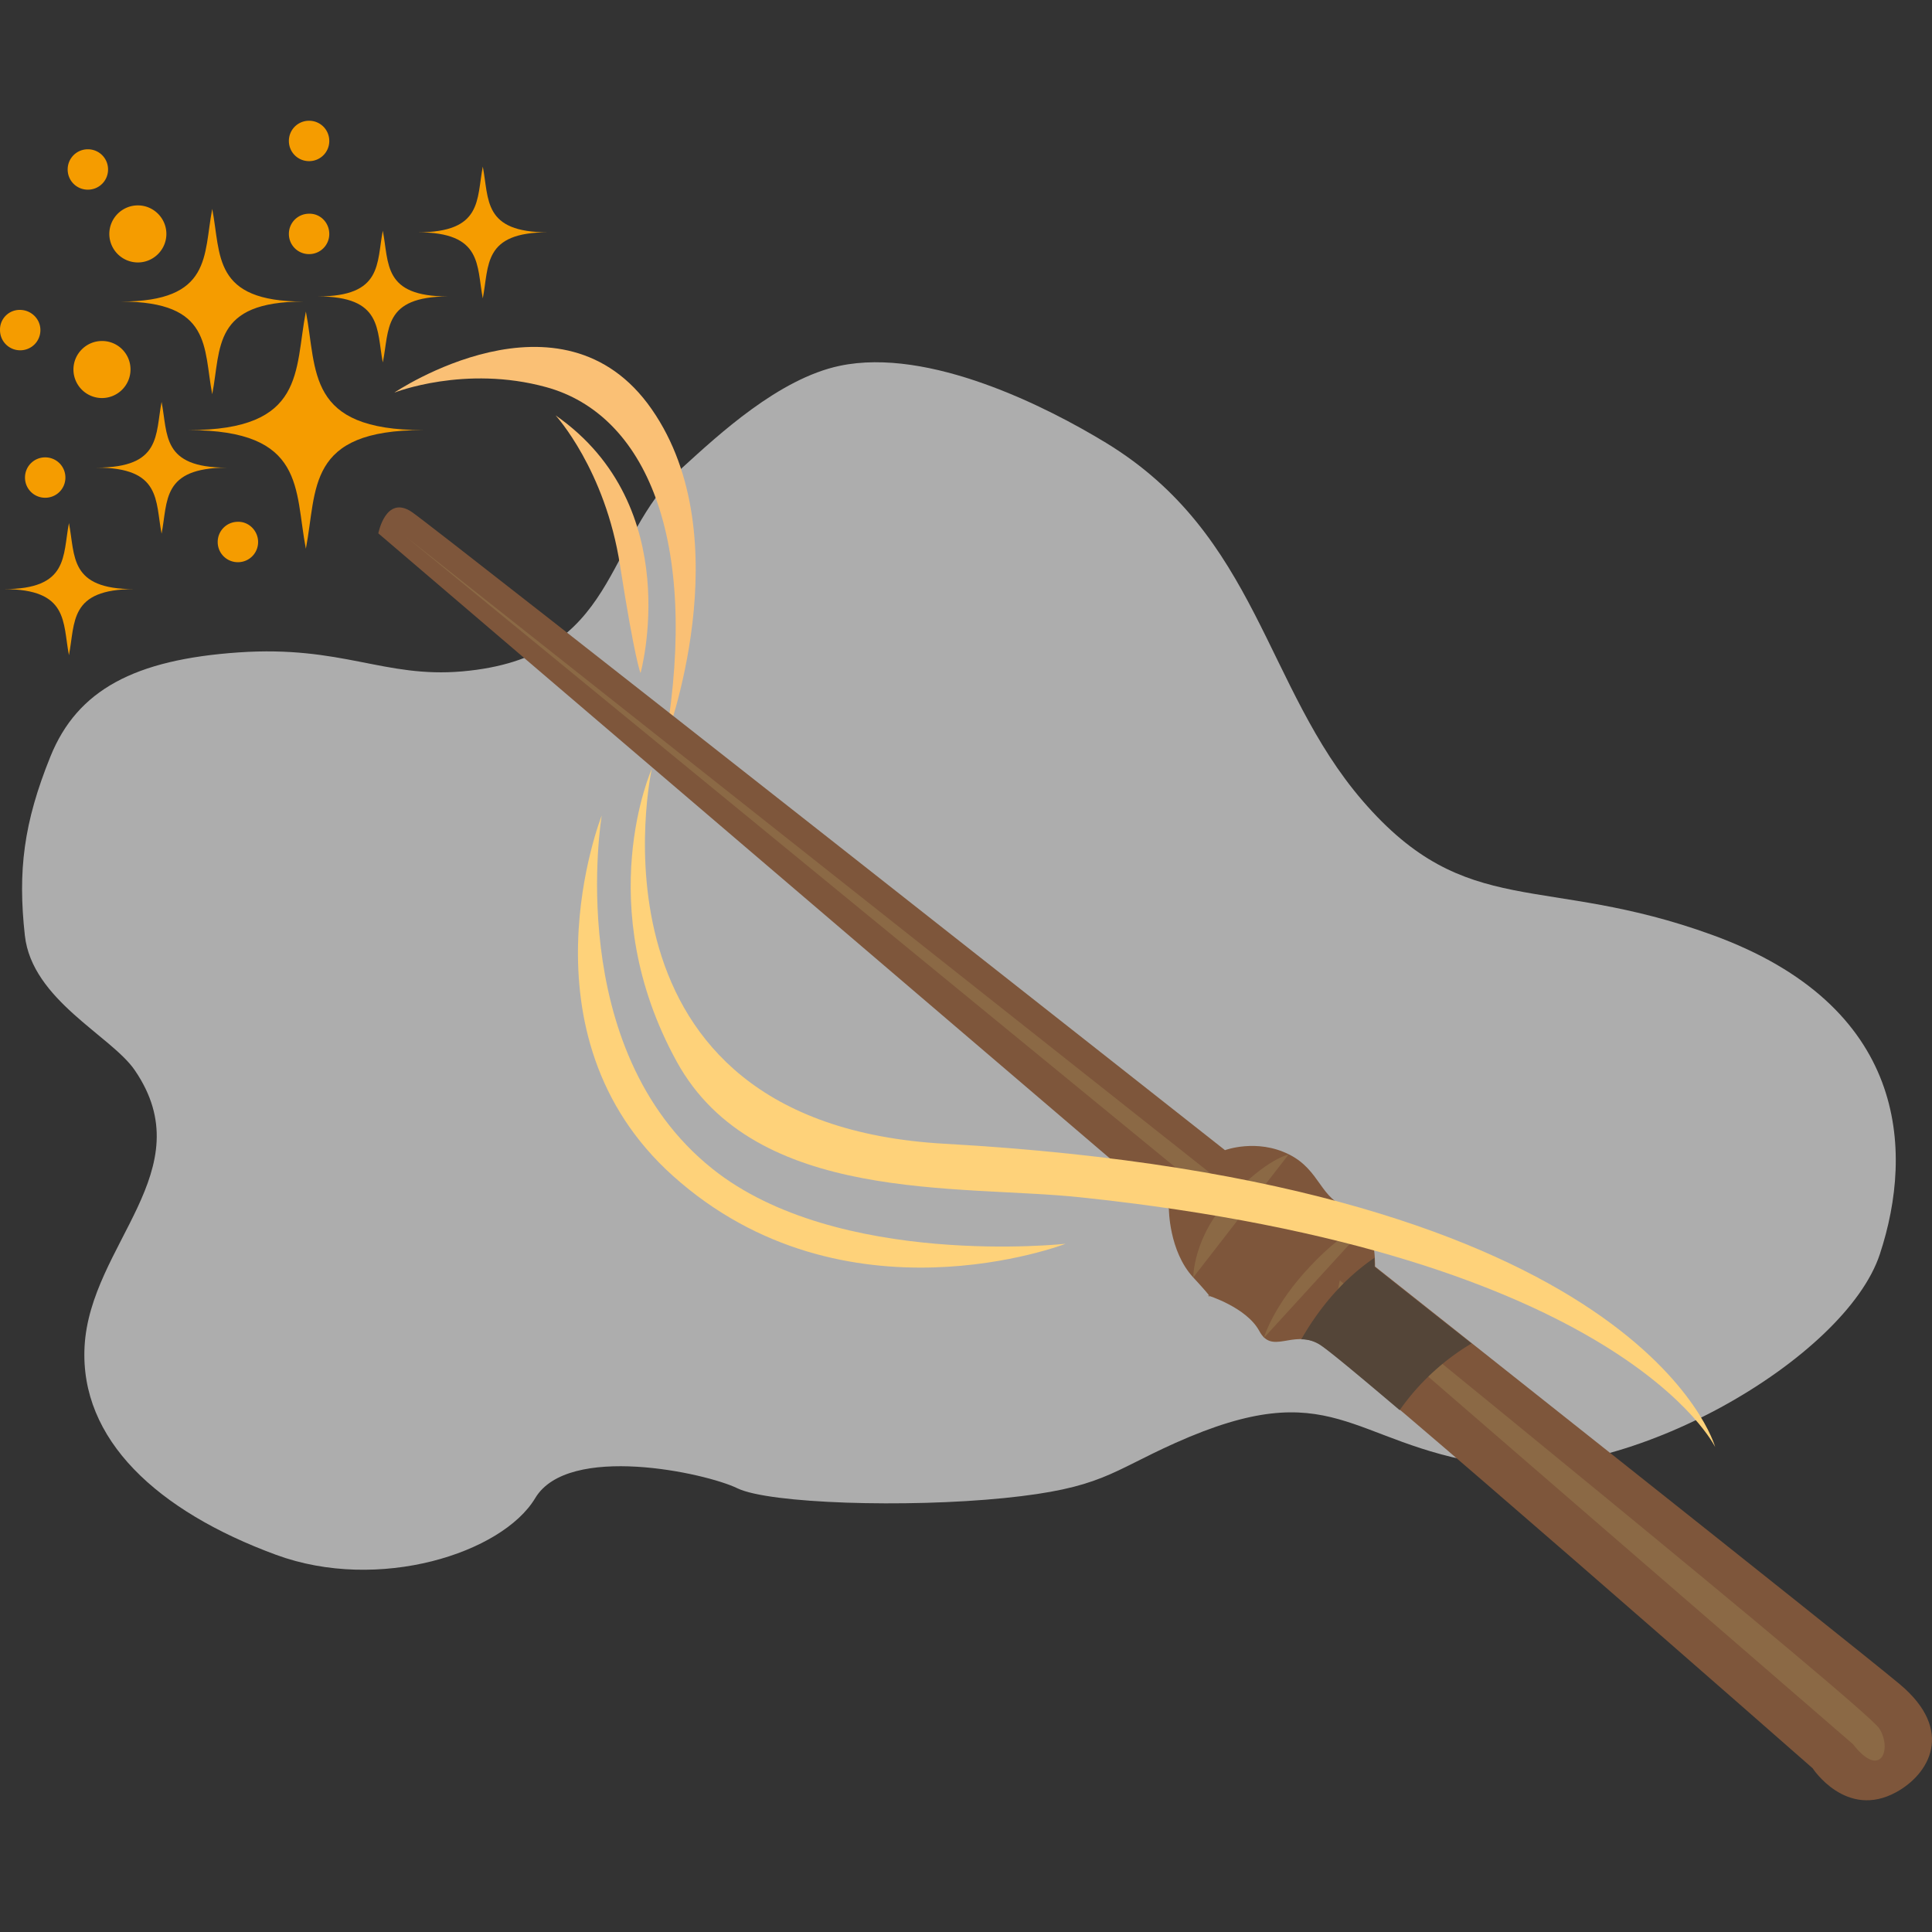 <svg width="160" height="160" fill="none" xmlns="http://www.w3.org/2000/svg"><rect width="100%" height="100%" fill="#333333" stroke="none"/><path opacity=".6" d="M61.064 123.252c2.627 1.278 14.03 1.624 22.084.812 8.055-.812 8.823-2.165 14.18-4.562 13.058-5.845 14.384 0 25.854 1.746 11.47 1.746 29.631-8.691 32.498-17.381 2.868-8.69 2.217-20.58-13.859-26.433-14.052-5.115-20.353-1.121-28.968-11.106-8.131-9.427-8.674-21.994-21.261-29.656-4.895-2.982-14.66-7.931-22.049-6.377-5.042 1.059-10.04 5.71-13.022 8.423-6.614 6.016-5.19 15.74-18.243 16.884-6.467.566-9.929-2.165-18.523-1.572-8.595.592-13.342 3.098-15.573 8.608-2.232 5.51-2.714 9.5-2.123 14.836.59 5.336 7.149 8.303 9.1 11.153 5.685 8.3-3.708 14.429-4.155 22.889-.407 7.694 6.007 13.622 15.855 17.246 8.511 3.132 18.738-.136 21.467-4.698 2.73-4.562 14.111-2.091 16.738-.812Z" fill="#fff"/><path d="M55.117 61.268s6.32-16.647-1.141-27.373c-7.46-10.753-21.32-1.38-21.32-1.38s5.841-2.31 12.585-.452c8.204 2.257 12.69 12.531 9.876 29.205Z" fill="#FAC075"/><path d="m31.33 44.17 65.472 55.94s0 3.504 2.018 5.682c1.991 2.15 1.194 1.486 1.194 1.486s3.213.983 4.275 2.947c1.062 1.992 2.708-.106 4.912 1.036 2.203 1.168 40.913 35.178 40.913 35.178s2.761 4.248 6.903 1.992c2.734-1.487 4.911-5.098.318-8.948-4.593-3.823-43.462-34.594-43.462-34.594s.133-4.381-2.177-4.912c-2.336-.53-2.31-3.08-4.965-4.38-2.655-1.328-5.283-.346-5.283-.346s-65.206-51.4-67.357-52.86c-2.15-1.434-2.76 1.779-2.76 1.779Z" fill="#7E563B"/><path d="m153.459 144.448-42.771-37.01.265-1.407s43.595 35.39 44.683 37.116c1.089 1.726.106 4.248-2.177 1.301Z" fill="#8B6945"/><path d="M109.173 111.287c.531.266 3.106 2.416 6.743 5.496a19.362 19.362 0 0 1 5.948-5.522c-4.753-3.744-8.018-6.346-8.018-6.346s0-.292-.027-.743c-3 2.044-4.912 4.752-6.053 6.744a2.8 2.8 0 0 1 1.407.371Z" fill="#544538"/><path d="M99.138 98.145 33.666 44.488l66.64 52.728-1.168.93ZM98.82 105.792l7.886-10.169s-1.753.292-4.832 3.558c-3.08 3.239-3.054 6.611-3.054 6.611ZM104.66 110.809l8.708-9.531s-1.752.292-4.832 3.558c-3.106 3.265-3.876 5.973-3.876 5.973Z" fill="#8B6945"/><path d="M25.33 45.444c-.955-4.938 0-9.824-9.717-9.824 9.718 0 8.762-4.911 9.718-9.823.955 4.938 0 9.823 9.717 9.823-9.718-.026-8.762 4.886-9.718 9.824ZM17.576 32.647c-.743-3.85 0-7.673-7.566-7.673 7.566 0 6.823-3.823 7.566-7.673.744 3.85 0 7.673 7.567 7.673-7.567 0-6.823 3.823-7.567 7.673ZM31.702 30.018c-.53-2.734 0-5.469-5.39-5.469 5.39 0 4.86-2.734 5.39-5.442.531 2.734 0 5.442 5.39 5.442-5.39.027-4.832 2.735-5.39 5.47Z" fill="#F59C00"/><path d="M13.382 44.196c-.531-2.734 0-5.47-5.39-5.47 5.39 0 4.859-2.707 5.39-5.442.53 2.735 0 5.443 5.39 5.443-5.39.026-4.86 2.735-5.39 5.47ZM5.71 54.258c-.531-2.734 0-5.469-5.39-5.469 5.39 0 4.859-2.734 5.39-5.469.53 2.735 0 5.47 5.39 5.47-5.39 0-4.86 2.734-5.39 5.468ZM39.983 24.709c-.53-2.735 0-5.47-5.39-5.47 5.39 0 4.86-2.708 5.39-5.442.531 2.734 0 5.442 5.39 5.442-5.39 0-4.859 2.735-5.39 5.47Z" fill="#F59C00"/><path d="M142.042 119.836s-5.921-21.877-63.826-25.116c-30.691-1.725-24.24-31.036-24.24-31.036s-5.07 11.257 2.071 24.24c6.505 11.814 23.39 10.168 33.4 11.23 44.896 4.726 52.595 20.682 52.595 20.682Z" fill="#FED27A"/><path d="M49.833 67.533s-3.266 19.329 9.16 29.258c10.354 8.284 29.257 6.213 29.257 6.213s-18.32 7.089-32.497-5.602c-13.115-11.735-5.92-29.869-5.92-29.869Z" fill="#FED27A"/><path d="M53.047 55.745s3.824-13.78-7.035-21.346c0 0 4.115 4.487 5.336 12.425 1.248 7.965 1.7 8.921 1.7 8.921Z" fill="#FAC075"/><path d="M10.808 30.603a2.368 2.368 0 0 1-2.363 2.362 2.368 2.368 0 0 1-2.363-2.362c0-1.301 1.062-2.363 2.363-2.363a2.351 2.351 0 0 1 2.363 2.363ZM13.779 19.372c0 1.301-1.062 2.363-2.363 2.363a2.368 2.368 0 0 1-2.363-2.363 2.368 2.368 0 0 1 2.363-2.363c1.3 0 2.363 1.062 2.363 2.363ZM3.346 27.337c0 .93-.743 1.673-1.673 1.673-.929 0-1.672-.744-1.672-1.673a1.627 1.627 0 0 1 1.646-1.673c.929 0 1.699.744 1.699 1.673ZM8.949 14.036c0 .929-.744 1.672-1.673 1.672-.93 0-1.672-.743-1.672-1.672 0-.93.743-1.673 1.672-1.673.93 0 1.673.743 1.673 1.673ZM27.27 19.372c0 .93-.744 1.673-1.674 1.673-.929 0-1.672-.744-1.672-1.673 0-.93.743-1.673 1.672-1.673.93-.026 1.673.744 1.673 1.673ZM27.27 11.673c0 .929-.744 1.672-1.674 1.672-.929 0-1.672-.743-1.672-1.672 0-.93.743-1.673 1.672-1.673.93 0 1.673.743 1.673 1.673ZM5.416 39.55c0 .93-.744 1.672-1.673 1.672-.93 0-1.673-.743-1.673-1.672 0-.93.744-1.673 1.673-1.673.93 0 1.673.744 1.673 1.673ZM21.375 44.886c0 .93-.744 1.673-1.673 1.673-.93 0-1.673-.743-1.673-1.673 0-.929.744-1.672 1.673-1.672.903-.027 1.673.743 1.673 1.672Z" fill="#F59C00"/></svg>